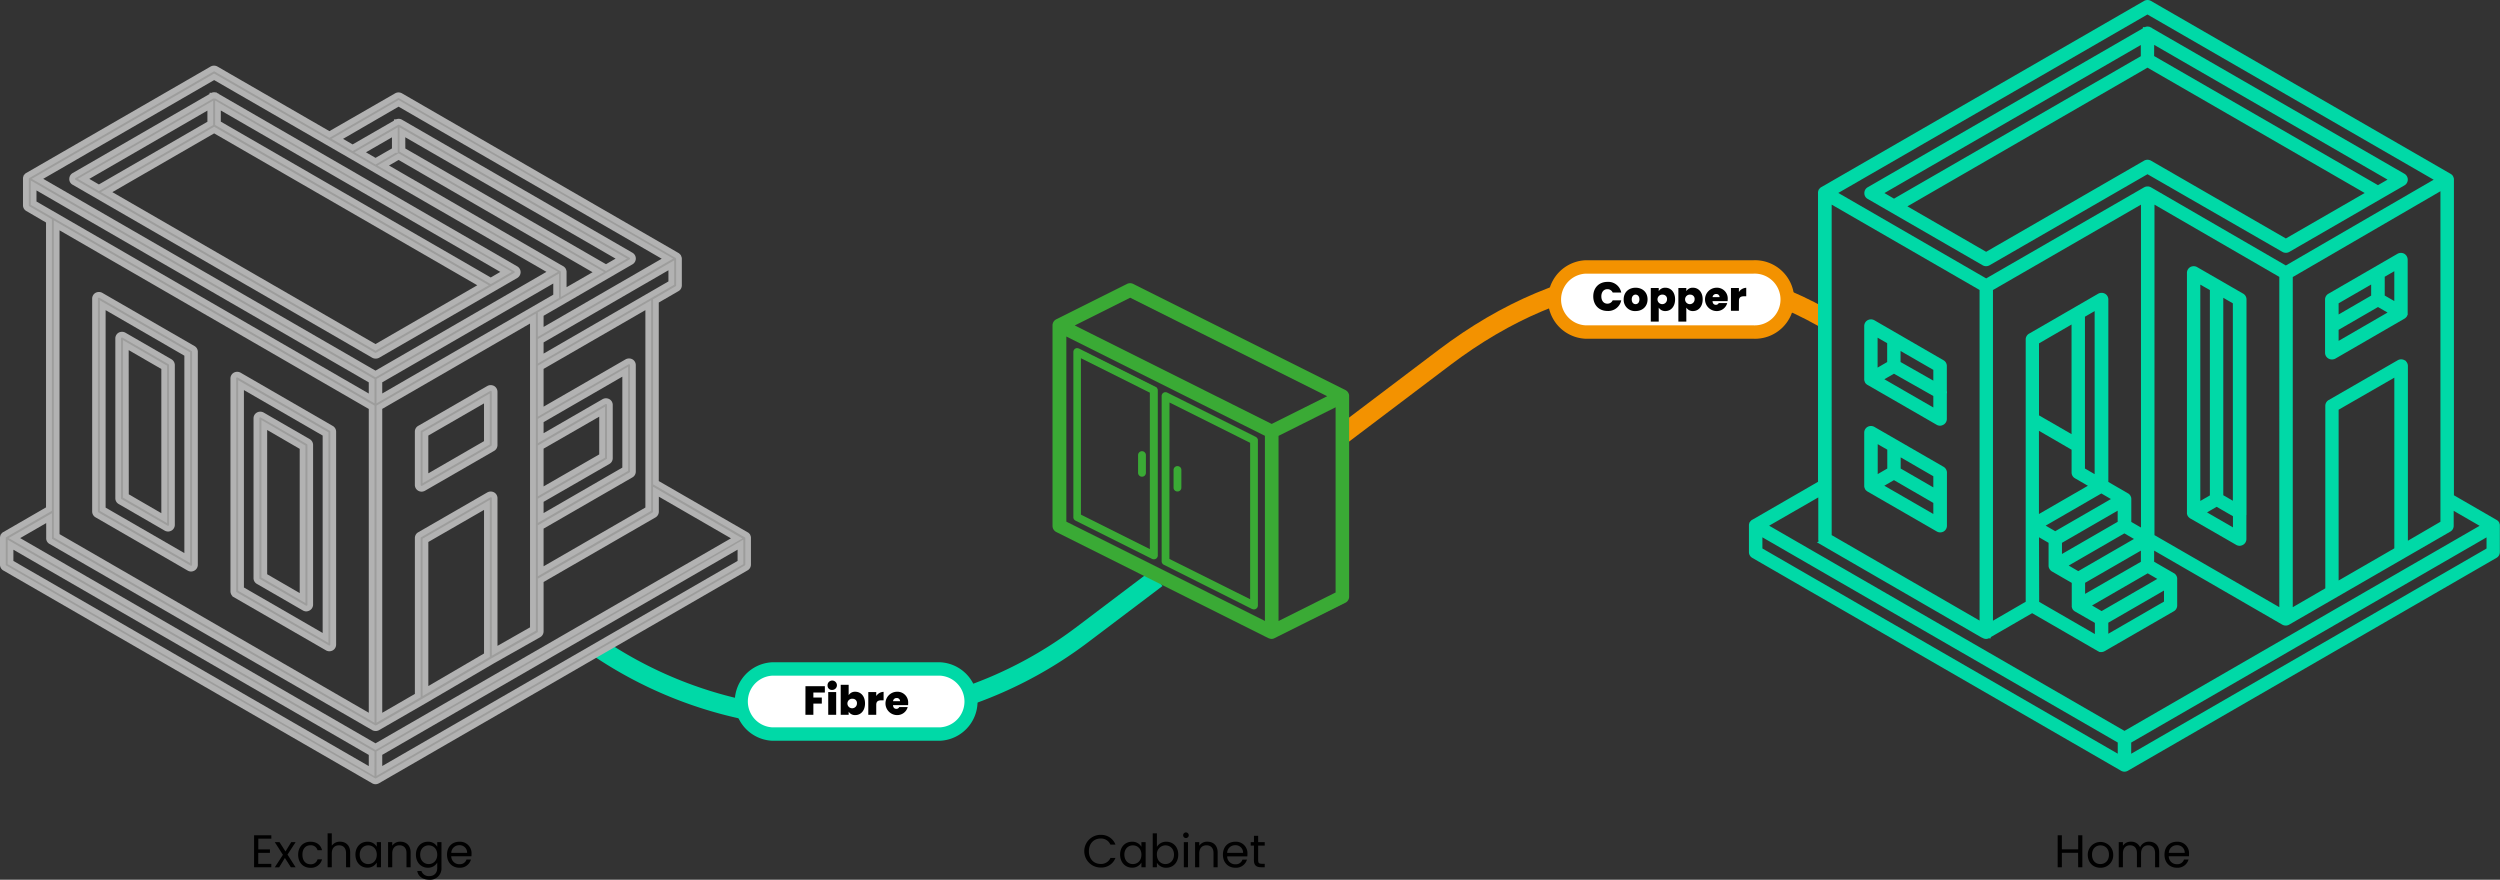 <svg xmlns="http://www.w3.org/2000/svg" viewBox="0 0 1305.86 459.52"><rect x="0" y="0" width="1305.86" height="459.52" fill="#333333" stroke="none"/><defs><style>.cls-1{fill:#00d9a7;}.cls-2{fill:#f39200;}.cls-3{fill:#fff;}.cls-4{fill:#3aaa35;}.cls-5{fill:#9d9d9c;}.cls-6{fill:#b2b2b2;}</style></defs><g id="Layer_2" data-name="Layer 2"><g id="Layer_3" data-name="Layer 3"><path class="cls-1" d="M434.16,380.51a222.08,222.08,0,0,1-124.44-38.08l5.59-8.28a212.44,212.44,0,0,0,247-6.63l38.89-29.4,6,8L568.32,335.5A222.17,222.17,0,0,1,434.16,380.51Z"/><path class="cls-2" d="M704.65,230.68l-6-8,52.9-40c66.2-50,138.11-57.67,202.49-21.44l.1.05,2.16,1.29-5.1,8.6-2.11-1.26c-60.68-34.12-128.69-26.76-191.51,20.74Z"/></g><g id="Layer_5" data-name="Layer 5"><path d="M141.75,438.09h-6.82v5.59H141v1.8h-6.1v5.76h6.82V453h-9V436.29h9Z"/><path d="M148.81,448.14l-3,4.9h-2.28l4.24-6.53-4.24-6.62H146l3.12,4.87,3-4.87h2.29l-4.23,6.5L154.4,453h-2.47Z"/><path d="M162.15,439.67c3.26,0,5.4,1.68,6.07,4.44h-2.35a3.59,3.59,0,0,0-3.72-2.59c-2.4,0-4.18,1.7-4.18,4.92s1.78,5,4.18,5a3.54,3.54,0,0,0,3.72-2.59h2.35a5.86,5.86,0,0,1-6.07,4.44c-3.74,0-6.41-2.64-6.41-6.82S158.41,439.67,162.15,439.67Z"/><path d="M171.12,435.28h2.19v6.5a5,5,0,0,1,4.34-2.13c2.93,0,5.26,1.87,5.26,5.64V453h-2.16V445.6c0-2.69-1.46-4.06-3.67-4.06s-3.77,1.4-3.77,4.23V453h-2.19Z"/><path d="M191.91,439.67a5.46,5.46,0,0,1,4.9,2.62v-2.4H199V453h-2.2v-2.45a5.5,5.5,0,0,1-4.92,2.67c-3.51,0-6.22-2.76-6.22-6.84S188.38,439.67,191.91,439.67Zm.43,1.9c-2.4,0-4.44,1.75-4.44,4.85s2,4.92,4.44,4.92,4.47-1.8,4.47-4.9S194.74,441.57,192.34,441.57Z"/><path d="M212.33,445.6c0-2.69-1.46-4.06-3.67-4.06s-3.77,1.4-3.77,4.23V453h-2.18V439.89h2.18v1.87a4.87,4.87,0,0,1,4.23-2.11c3,0,5.37,1.87,5.37,5.64V453h-2.16Z"/><path d="M223.49,439.67a5.42,5.42,0,0,1,4.9,2.62v-2.4h2.21v13.44a5.9,5.9,0,0,1-6.29,6.19c-3.46,0-5.93-1.75-6.36-4.56h2.16a4.08,4.08,0,0,0,4.2,2.67c2.33,0,4.08-1.49,4.08-4.3v-2.76a5.51,5.51,0,0,1-4.9,2.69c-3.53,0-6.24-2.76-6.24-6.84S220,439.67,223.49,439.67Zm.43,1.9c-2.39,0-4.44,1.75-4.44,4.85s2.05,4.92,4.44,4.92,4.47-1.8,4.47-4.9S226.33,441.57,223.92,441.57Z"/><path d="M240,453.26c-3.74,0-6.5-2.64-6.5-6.82s2.66-6.77,6.5-6.77a6,6,0,0,1,6.31,6.29,11.43,11.43,0,0,1-.07,1.32H235.71a4.14,4.14,0,0,0,4.27,4.13,3.62,3.62,0,0,0,3.7-2.43H246A5.92,5.92,0,0,1,240,453.26Zm-4.25-7.76H244a3.87,3.87,0,0,0-4.16-4A4.08,4.08,0,0,0,235.73,445.5Z"/><path d="M574.9,436.1a7.87,7.87,0,0,1,7.75,5.06H580A5.27,5.27,0,0,0,574.9,438c-3.5,0-6.12,2.54-6.12,6.64s2.62,6.63,6.12,6.63a5.29,5.29,0,0,0,5.14-3.12h2.61a7.87,7.87,0,0,1-7.75,5,8.54,8.54,0,0,1,0-17.08Z"/><path d="M591.32,439.67a5.46,5.46,0,0,1,4.89,2.62v-2.4h2.21V453h-2.21v-2.45a5.48,5.48,0,0,1-4.92,2.67c-3.5,0-6.21-2.76-6.21-6.84S587.79,439.67,591.32,439.67Zm.43,1.9c-2.4,0-4.44,1.75-4.44,4.85s2,4.92,4.44,4.92,4.46-1.8,4.46-4.9S594.15,441.57,591.75,441.57Z"/><path d="M609.22,439.67c3.55,0,6.24,2.64,6.24,6.75s-2.71,6.84-6.24,6.84a5.49,5.49,0,0,1-4.92-2.64V453h-2.18V435.28h2.18v7.06A5.56,5.56,0,0,1,609.22,439.67Zm-.46,1.9a4.52,4.52,0,0,0-4.46,4.87c0,3.1,2.09,4.9,4.46,4.9s4.47-1.83,4.47-4.92S611.19,441.57,608.76,441.57Z"/><path d="M618,436.26a1.47,1.47,0,1,1,1.49,1.49A1.47,1.47,0,0,1,618,436.26Zm.36,3.63h2.18V453h-2.18Z"/><path d="M633.87,445.6c0-2.69-1.47-4.06-3.67-4.06s-3.77,1.4-3.77,4.23V453h-2.19V439.89h2.19v1.87a4.85,4.85,0,0,1,4.22-2.11c3.05,0,5.38,1.87,5.38,5.64V453h-2.16Z"/><path d="M645.29,453.26c-3.74,0-6.5-2.64-6.5-6.82s2.66-6.77,6.5-6.77A6,6,0,0,1,651.6,446a11.43,11.43,0,0,1-.07,1.32H641a4.14,4.14,0,0,0,4.27,4.13A3.62,3.62,0,0,0,649,449h2.35A5.92,5.92,0,0,1,645.29,453.26ZM641,445.5h8.31a3.86,3.86,0,0,0-4.15-4A4.08,4.08,0,0,0,641,445.5Z"/><path d="M655,441.69h-1.7v-1.8H655v-3.31h2.19v3.31h3.43v1.8h-3.43v7.75c0,1.3.48,1.75,1.82,1.75h1.61V453h-2c-2.33,0-3.65-1-3.65-3.6Z"/><path d="M1085.47,445.46H1077V453h-2.19V436.31H1077v7.35h8.52v-7.35h2.18V453h-2.18Z"/><path d="M1097.08,453.26c-3.72,0-6.55-2.64-6.55-6.82a6.65,6.65,0,1,1,13.3,0A6.52,6.52,0,0,1,1097.08,453.26Zm0-1.92c2.28,0,4.52-1.56,4.52-4.9s-2.19-4.87-4.44-4.87-4.4,1.56-4.4,4.87S1094.8,451.34,1097.08,451.34Z"/><path d="M1125.69,445.6c0-2.69-1.44-4.06-3.6-4.06s-3.72,1.42-3.72,4.25V453h-2.16V445.6c0-2.69-1.44-4.06-3.6-4.06s-3.72,1.42-3.72,4.25V453h-2.18V439.89h2.18v1.89a4.74,4.74,0,0,1,4.15-2.13,5,5,0,0,1,4.83,2.93,4.86,4.86,0,0,1,4.65-2.93c3,0,5.33,1.87,5.33,5.64V453h-2.16Z"/><path d="M1137.12,453.26c-3.75,0-6.51-2.64-6.51-6.82s2.66-6.77,6.51-6.77a6,6,0,0,1,6.31,6.29c0,.48,0,.86-.07,1.32h-10.52a4.14,4.14,0,0,0,4.28,4.13,3.61,3.61,0,0,0,3.69-2.43h2.35A5.91,5.91,0,0,1,1137.12,453.26Zm-4.25-7.76h8.3a3.85,3.85,0,0,0-4.15-4A4.07,4.07,0,0,0,1132.87,445.5Z"/><rect class="cls-3" x="386.41" y="349.39" width="121.62" height="34.04" rx="17.02"/><path class="cls-1" d="M491,386.93H403.42a20.52,20.52,0,0,1,0-41H491a20.52,20.52,0,0,1,0,41Zm-87.58-34a13.52,13.52,0,0,0,0,27H491a13.52,13.52,0,0,0,0-27Z"/><path d="M420.73,358.43h10.13v3.31h-6v2.62h4.41v3.16h-4.41v5.85h-4.15Z"/><path d="M432.28,358.26a2.45,2.45,0,1,1,2.43,2.12A2.21,2.21,0,0,1,432.28,358.26Zm.34,3.22h4.15v11.89h-4.15Z"/><path d="M446.77,361.33c2.84,0,5.07,2.29,5.07,6.09s-2.23,6.1-5.07,6.1a3.82,3.82,0,0,1-3.48-1.8v1.65h-4.15V357.69h4.15v5.45A3.83,3.83,0,0,1,446.77,361.33ZM445.46,365a2.49,2.49,0,1,0,2.16,2.46A2.21,2.21,0,0,0,445.46,365Z"/><path d="M457.7,373.37h-4.15V361.48h4.15v2.1a4.72,4.72,0,0,1,3.84-2.2v4.43h-1.16c-1.72,0-2.68.55-2.68,2.37Z"/><path d="M468.38,373.52a6.1,6.1,0,0,1,0-12.19,5.63,5.63,0,0,1,6,6,7.77,7.77,0,0,1-.06,1h-7.86c.08,1.38.82,1.93,1.75,1.93a1.56,1.56,0,0,0,1.49-.93h4.43A5.65,5.65,0,0,1,468.38,373.52Zm-1.9-7.27h3.66a1.63,1.63,0,0,0-1.78-1.63A1.79,1.79,0,0,0,466.48,366.25Z"/><rect class="cls-3" x="811.19" y="139.41" width="121.62" height="34.04" rx="17.02"/><path class="cls-2" d="M915.78,176.94H828.2a20.52,20.52,0,0,1,0-41h87.58a20.52,20.52,0,1,1,0,41Zm-87.58-34a13.52,13.52,0,0,0,0,27h87.58a13.52,13.52,0,1,0,0-27Z"/><path d="M839.67,147.24a6.9,6.9,0,0,1,7.17,5.55h-4.47a2.94,2.94,0,0,0-2.76-1.74c-1.91,0-3.16,1.49-3.16,3.77s1.25,3.8,3.16,3.8a2.94,2.94,0,0,0,2.76-1.74h4.47a6.9,6.9,0,0,1-7.17,5.55c-4.49,0-7.44-3.13-7.44-7.61S835.18,147.24,839.67,147.24Z"/><path d="M854.33,162.48a5.85,5.85,0,0,1-6.21-6.11c0-3.77,2.7-6.08,6.24-6.08s6.23,2.31,6.23,6.08S857.88,162.48,854.33,162.48Zm0-3.61c1.06,0,2-.78,2-2.5s-1-2.48-2-2.48-2,.79-2,2.48S853.25,158.87,854.33,158.87Z"/><path d="M869.91,150.29c2.84,0,5.06,2.29,5.06,6.08s-2.22,6.11-5.06,6.11a3.9,3.9,0,0,1-3.48-1.81V168h-4.15V150.44h4.15v1.65A3.86,3.86,0,0,1,869.91,150.29Zm-1.32,3.62a2.49,2.49,0,1,0,2.17,2.46A2.21,2.21,0,0,0,868.59,153.91Z"/><path d="M884.32,150.29c2.84,0,5.06,2.29,5.06,6.08s-2.22,6.11-5.06,6.11a3.9,3.9,0,0,1-3.48-1.81V168h-4.15V150.44h4.15v1.65A3.85,3.85,0,0,1,884.32,150.29ZM883,153.91a2.49,2.49,0,1,0,2.17,2.46A2.21,2.21,0,0,0,883,153.91Z"/><path d="M896.46,162.48a6.1,6.1,0,0,1,0-12.19,5.63,5.63,0,0,1,6,6,8.07,8.07,0,0,1-.07,1h-7.86c.08,1.38.83,1.93,1.76,1.93a1.56,1.56,0,0,0,1.48-.93h4.43A5.65,5.65,0,0,1,896.46,162.48Zm-1.91-7.27h3.67a1.64,1.64,0,0,0-1.78-1.64A1.8,1.8,0,0,0,894.55,155.21Z"/><path d="M908.3,162.33h-4.15V150.44h4.15v2.1a4.71,4.71,0,0,1,3.84-2.21v4.43H911c-1.71,0-2.67.55-2.67,2.37Z"/></g><g id="Layer_2-2" data-name="Layer 2"><path class="cls-4" d="M552,277.46,662.88,332.9s.06,0,.09,0a2.86,2.86,0,0,0,2.58,0s.06,0,.09,0l37-18.48a3.08,3.08,0,0,0,1.7-2.75V206.94s0-.07,0-.11,0-.17,0-.26a2.76,2.76,0,0,0-.23-.84s0-.11,0-.16a.71.71,0,0,0-.07-.09,3.11,3.11,0,0,0-.65-.84,1.88,1.88,0,0,0-.18-.12,2.56,2.56,0,0,0-.48-.33L591.72,148.75a3.05,3.05,0,0,0-2.76,0l-37,18.48a2.56,2.56,0,0,0-.48.33,1,1,0,0,0-.17.12,3,3,0,0,0-.66.84.71.71,0,0,0-.07.09s0,.11,0,.16a3.08,3.08,0,0,0-.23.84,2.3,2.3,0,0,0,0,.26.43.43,0,0,0,0,.11V274.71a3.08,3.08,0,0,0,1.7,2.75ZM556.46,175l104.72,52.36v97.83L556.46,272.8ZM667.34,325.16V227.33l30.8-15.4v97.83ZM590.34,155l104,52-30.08,15-104-52Z"/><path class="cls-4" d="M664.27,333.73a3.38,3.38,0,0,1-1.46-.33l-.14,0L551.78,277.91a3.56,3.56,0,0,1-2-3.2V169.93l0-.11a1.91,1.91,0,0,1,0-.2,4.34,4.34,0,0,1,.28-1.05.58.58,0,0,1,.06-.2l.11-.15a3.27,3.27,0,0,1,.72-.91.88.88,0,0,1,.17-.12,3.54,3.54,0,0,1,.58-.4l37-18.49a3.6,3.6,0,0,1,3.2,0l110.88,55.44a3.59,3.59,0,0,1,.59.4l.17.12a3.48,3.48,0,0,1,.77,1s0,0,.08.11l.07.21a3.42,3.42,0,0,1,.25.94l0,.3a.49.49,0,0,1,0,.13V311.67a3.55,3.55,0,0,1-2,3.2l-37.1,18.53A3.34,3.34,0,0,1,664.27,333.73Zm-1.22-1.31.13.05a2.43,2.43,0,0,0,2.15,0l37-18.5a2.58,2.58,0,0,0,1.42-2.31V206.94s0-.05,0-.1l0-.21a2.14,2.14,0,0,0-.19-.7l-.08-.2a2.68,2.68,0,0,0-.56-.72l-.15-.1a2.71,2.71,0,0,0-.41-.28L591.5,149.19a2.61,2.61,0,0,0-2.31,0l-37,18.48a3,3,0,0,0-.39.27l-.13.09a2.59,2.59,0,0,0-.58.72l0,.09,0,.12a2.58,2.58,0,0,0-.19.71l-.05.35V274.71a2.56,2.56,0,0,0,1.43,2.3ZM551,168.9h0ZM666.84,326V227l31.8-15.9v98.95Zm1-98.33v96.71l29.8-14.9V212.74ZM661.68,326,556,273.11v-99L661.68,227ZM557,272.49l103.72,51.86V227.64L557,175.78Zm107.3-50L559.15,170l31.19-15.59,105.11,52.55ZM561.39,170l102.87,51.44,29-14.48L590.34,155.51Z"/><path class="cls-4" d="M603.35,202.48l-40-20h0a5.63,5.63,0,0,0-.59-.14h0l-.23,0a1.55,1.55,0,0,0-.31.06,3.76,3.76,0,0,0-.5.31,1.21,1.21,0,0,0-.2.26,2.09,2.09,0,0,0-.14.17v0a1.38,1.38,0,0,0-.08.29,1.59,1.59,0,0,0-.06.3v86.3a1.55,1.55,0,0,0,0,.21,1.3,1.3,0,0,0,.07.33,3.12,3.12,0,0,0,.31.49,1.33,1.33,0,0,0,.26.21,1.09,1.09,0,0,0,.17.13l40,20a1.52,1.52,0,0,0,1.5-.07,1.54,1.54,0,0,0,.73-1.31V203.86a1.53,1.53,0,0,0-.85-1.37Zm-2.23,85.13-37-18.48v-82.8l37,18.48Z"/><path class="cls-4" d="M602.66,292.14a2,2,0,0,1-.91-.21l-40-20a1.27,1.27,0,0,1-.29-.22,1.16,1.16,0,0,1-.27-.21,3.5,3.5,0,0,1-.41-.63,3,3,0,0,1-.12-.51,1.26,1.26,0,0,1,0-.19V183.74a1.8,1.8,0,0,1,.08-.39,1.68,1.68,0,0,1,.09-.33l.07-.15a1.84,1.84,0,0,1,.17-.22,1.4,1.4,0,0,1,.23-.29,4,4,0,0,1,.63-.4,1.87,1.87,0,0,1,.48-.11l.22,0h.16l.69.16.12.05,40.66,20.33-.08.08a2.05,2.05,0,0,1,.59,1.43v86.25a2,2,0,0,1-2,2ZM561.9,270.83l.12.07.18.14,40,20a1,1,0,0,0,1.51-.93V203.86a1,1,0,0,0-.58-.93l-.61-.31h0l-39.43-19.71-.48-.1-.08,0a1.74,1.74,0,0,0-.29.06,3.33,3.33,0,0,0-.35.23,1.08,1.08,0,0,1-.08.13l-.1.13h0a.7.7,0,0,0-.06.19,1.44,1.44,0,0,0,0,.27v86.25h0a.42.42,0,0,0,0,.09,1.29,1.29,0,0,0,.06.31c0,.07.13.21.23.35Zm39.72,17.59-38-19V185.52l38,19Zm-37-19.6,36,18V205.12l-36-18Z"/><path class="cls-4" d="M596.5,248.52A1.54,1.54,0,0,0,598,247v-9.24a1.54,1.54,0,1,0-3.08,0V247a1.58,1.58,0,0,0,.45,1.09,1.54,1.54,0,0,0,1.09.45Z"/><path class="cls-4" d="M596.51,249h0a2,2,0,0,1-1.44-.59,2.07,2.07,0,0,1-.6-1.45v-9.24a2,2,0,0,1,4.08,0V247a2,2,0,0,1-2,2Zm0-1h0a1,1,0,0,0,.73-.3,1,1,0,0,0,.3-.73v-9.25a1,1,0,1,0-2.08,0V247a1,1,0,0,0,.31.74,1,1,0,0,0,.73.3Z"/><path class="cls-4" d="M615,243.9a1.58,1.58,0,0,0-1.09.45,1.6,1.6,0,0,0-.45,1.09v9.24a1.54,1.54,0,0,0,3.08,0v-9.24a1.55,1.55,0,0,0-.45-1.09,1.58,1.58,0,0,0-1.09-.45Z"/><path class="cls-4" d="M615,256.72a2,2,0,0,1-2-2v-9.24a2.06,2.06,0,0,1,.6-1.44,2.12,2.12,0,0,1,2.89,0,2,2,0,0,1,.59,1.45v9.23A2,2,0,0,1,615,256.72Zm0-12.32a1.06,1.06,0,0,0-1,1v9.24a1,1,0,1,0,2.08,0v-9.24a1,1,0,0,0-1-1Z"/><path class="cls-4" d="M656.56,230a.78.78,0,0,0,0-.21,1.3,1.3,0,0,0-.07-.33,3.06,3.06,0,0,0-.3-.49,1.71,1.71,0,0,0-.26-.21l-.18-.13-46.2-23.1a1.53,1.53,0,0,0-2.23,1.37v86.25a1.53,1.53,0,0,0,.85,1.37l46.21,23.1h0a1.39,1.39,0,0,0,.63.15h0a1.62,1.62,0,0,0,.72-.2l.16-.11a1.39,1.39,0,0,0,.43-.47s.06,0,.07-.07v-.05a1,1,0,0,0,.08-.29,1.07,1.07,0,0,0,.06-.31V230Zm-46.2-20.61L653.48,231v82.79l-43.12-21.56Z"/><path class="cls-4" d="M655,318.33a2.19,2.19,0,0,1-.82-.18l-.1,0L607.91,295a2,2,0,0,1-1.13-1.82V206.94a2,2,0,0,1,3-1.82l46.2,23.1a1.44,1.44,0,0,1,.28.21,1.2,1.2,0,0,1,.28.22,4,4,0,0,1,.4.63,1.67,1.67,0,0,1,.11.46,1,1,0,0,1,0,.24V316.4a2.08,2.08,0,0,1-.08.39,1.83,1.83,0,0,1-.09.32l-.08.19-.07.06a2.09,2.09,0,0,1-.54.57l-.19.13A2.08,2.08,0,0,1,655,318.33Zm-.52-1.14.08,0a.94.94,0,0,0,.43.1.9.9,0,0,0,.47-.13l.1-.07a.94.94,0,0,0,.31-.32l.06-.09a.75.75,0,0,0,0-.16,1.46,1.46,0,0,0,.06-.26V230.08a.36.36,0,0,0,0-.11l0-.1a.93.93,0,0,0,0-.22l-.24-.35-.12-.07a.86.86,0,0,0-.18-.14L609.29,206a1.05,1.05,0,0,0-1.51.93v86.25a1,1,0,0,0,.58.93Zm1.54-.56h0Zm-2.07-2-44.12-22.06V208.63L654,230.69Zm-43.12-22.68L653,313V231.3l-42.12-21.06Z"/><path class="cls-5" d="M390.8,281a1,1,0,0,0-.06-.45,2.58,2.58,0,0,0-.16-.39c0-.06-.06-.06-.06-.12a1,1,0,0,0-.22-.28l-.11-.11a1.21,1.21,0,0,0-.39-.28l-47.16-27.22v-95l11-6.39a2,2,0,0,0,1-1.73V135.14a.78.78,0,0,0-.05-.34c0-.05,0-.05-.06-.11s-.11-.28-.17-.45a.85.85,0,0,0-.28-.39l-.11-.12a1.08,1.08,0,0,0-.28-.22l-.06,0L209.19,50a2.11,2.11,0,0,0-2,0L172.07,70.23l-59.2-34.16a2.11,2.11,0,0,0-2,0L14.54,91.68a.93.93,0,0,0-.39.28l-.11.11c-.06.12-.17.17-.23.29s-.05,0-.05.11-.12.28-.17.39a1.58,1.58,0,0,0-.05.45v13.94a2,2,0,0,0,1,1.73l11,6.39V266L2.5,279.29a.91.91,0,0,0-.39.28l-.11.11c-.05.11-.17.17-.22.28s-.06.06-.06.11-.11.29-.17.45a1.58,1.58,0,0,0-.05.45v13.94a2,2,0,0,0,1,1.74L195.15,407.86a1.94,1.94,0,0,0,2,0L389.8,296.65a2,2,0,0,0,1-1.74V281ZM339.62,154.23l-57.18,33V178l68.21-39.42v9.29ZM257.35,258.5a2.13,2.13,0,0,0-2,0l-36.12,20.83a2,2,0,0,0-1,1.73v82.27l-20,11.59V212.74l80.24-46.36V328.56l-20,11.36V260.23a2,2,0,0,0-1-1.73Zm-3,83.72L222.24,361V282.24l32.09-18.53Zm70.22-207.14-8,4.64L210.2,78.34V69.11ZM206.17,78.35l-10,5.76-8-4.64,18.09-10.42v9.3Zm2,3.47,104.33,60.26-18.09,10.41V142a1.24,1.24,0,0,0-.05-.45,1.81,1.81,0,0,0-.17-.39c0-.05-.05-.05-.05-.11a1,1,0,0,0-.23-.28l-.11-.12a1,1,0,0,0-.39-.28L200.18,86.47Zm-10,126.28v-9.3l92.29-53.31v9.3Zm84.28,25.48L314.53,215v23.18l-32.09,18.54Zm0,27.77,35.12-20.27a2,2,0,0,0,1-1.74V211.51a2,2,0,0,0-1-1.73,2.13,2.13,0,0,0-2,0l-33.1,19.1v-9.24l44.13-25.48v51L282.44,270.6Zm0,13.95,47.15-27.22a2,2,0,0,0,1-1.73V190.74a2,2,0,0,0-1-1.74,2.16,2.16,0,0,0-2,0l-45.14,26V191.86l56.17-32.43V266l-56.17,32.43ZM208.18,54l140.45,81.09-66.19,38.24V164l11-6.39,24-13.88h.05l12-6.95a2,2,0,0,0,0-3.47L209.19,63.85h-.05l-.34-.17c-.05,0-.05,0-.11-.06a2.05,2.05,0,0,0-.9,0c-.06,0-.11,0-.11.06a3.38,3.38,0,0,0-.34.11.05.05,0,0,0-.05.06L184.22,77.17l-8-4.65ZM111.86,40.1,288.43,142l-92.28,53.31L19.58,93.41ZM17.56,96.88l176.57,102v9.3l-176.57-102ZM194.13,212.75V374.93l-164.53-95V117.71ZM26.58,282.8l168.56,97.33a2.26,2.26,0,0,0,1,.28h.17a.76.76,0,0,0,.33-.05c.06,0,.06-.06.11-.06l.4-.16,24.07-13.89,36.12-21.11,24.08-13.61a2,2,0,0,0,1-1.74V303.14L341.63,269a2,2,0,0,0,1-1.74V256.83l42.17,24.36L196.15,390,7.54,281.07l18.09-10.42v10.42a1.82,1.82,0,0,0,.95,1.74ZM5.52,284.54,194.13,393.46v9.3L5.52,293.84Zm381.25,9.3L198.16,402.7v-9.3L386.77,284.48Z"/><path class="cls-6" d="M196.16,409.64a3.66,3.66,0,0,1-1.68-.44L1.76,298a3.45,3.45,0,0,1-1.76-3V281a2.93,2.93,0,0,1,.13-1l.09-.27v-.32l.3-.33a2.54,2.54,0,0,1,.21-.28l0-.06.29-.29a2.33,2.33,0,0,1,.8-.58l22.22-12.84V116.23l-10.28-6a3.44,3.44,0,0,1-1.75-3V93.36a3.14,3.14,0,0,1,.12-1l.1-.23v-.31l.29-.32a1.84,1.84,0,0,1,.21-.28l0-.07.3-.29a2.53,2.53,0,0,1,.79-.57l96.23-55.56a3.64,3.64,0,0,1,3.48,0L172.07,68.5l34.36-19.78a3.64,3.64,0,0,1,3.48,0L354.6,132.26l.06.06a3.18,3.18,0,0,1,.41.35l.11.12a2.19,2.19,0,0,1,.65,1l.05.13,0,.08a1.41,1.41,0,0,1,.18.45,2.37,2.37,0,0,1,.09.71v13.94a3.45,3.45,0,0,1-1.79,3l-10.25,5.93v93.25L390.46,278a2.51,2.51,0,0,1,.79.57l.11.11a2.51,2.51,0,0,1,.49.65,1.34,1.34,0,0,1,.12.24l0,.11h0a2.22,2.22,0,0,1,.13.31,2.59,2.59,0,0,1,.15,1v13.89a3.47,3.47,0,0,1-1.79,3.06L197.91,409.16A3.8,3.8,0,0,1,196.16,409.64ZM3,280.84,3,281l0,13.92a.48.48,0,0,0,.22.42L195.9,406.56a.61.61,0,0,0,.26.08.91.91,0,0,0,.33-.12L389.05,295.35a.49.49,0,0,0,.26-.44V281l-.05-.1,0-.06-.17-.13L341.14,253V156.33l11.78-6.82a.49.49,0,0,0,.26-.43V135.26l-.08-.24-.06-.13-.29-.23L208.44,51.31a.64.64,0,0,0-.54,0L172.06,72,112.12,37.37a.61.61,0,0,0-.54,0L15.31,93l-.25.27,0,.1,0,13.91a.49.49,0,0,0,.22.42l11.81,6.83V266.82L3.27,280.58Zm-.15.16,0,.06ZM.67,279,.62,279Zm12-187.6-.06.06Zm182.92,314L4,294.7V281.94L195.63,392.59ZM7,293,192.63,400.16v-5.83L7,287.14ZM196.66,405.29V392.53L388.27,281.88V294.7Zm3-11v5.83L385.27,293v-5.89Zm-3.51-2.55-.75-.43L4.53,281.07l22.6-13v13.12a.34.34,0,0,0,.18.31l0,0,168.56,97.32a.61.61,0,0,0,.26.08h.07l.11,0,.06,0,.1,0,24-13.84,36.12-21.11,24.09-13.62a.47.47,0,0,0,.25-.43V302.27l59.94-34.59a.49.49,0,0,0,.26-.44v-13l46.67,27ZM10.54,281.07,196.15,388.26,381.81,281.19l-37.67-21.76v7.81a3.49,3.49,0,0,1-1.79,3.06L283.94,304v25.79a3.49,3.49,0,0,1-1.79,3.06l-24.06,13.59L222,367.55,197.9,381.44l-.38.17-.08,0-.28.12-.06,0a2.43,2.43,0,0,1-.78.11h-.17a3.66,3.66,0,0,1-1.68-.44L25.84,284.11A3.33,3.33,0,0,1,24.13,281v-7.77Zm185.09,96.46L28.1,280.76V115.12l167.53,96.76ZM31.1,279l161.53,93.3V213.62L31.1,120.31Zm165.56,98.49V211.88l83.24-48.1V329.43l-23,13.07V260.23a.49.49,0,0,0-.23-.42h0a.66.66,0,0,0-.58,0L220,280.63a.5.5,0,0,0-.25.43v83.13Zm3-163.91V372.32l17.05-9.86v-81.4A3.45,3.45,0,0,1,218.5,278l36.08-20.81a3.66,3.66,0,0,1,3.49,0h0a3.47,3.47,0,0,1,1.79,3.05v77.12l17-9.67V169Zm21.08,150V281.38l35.09-20.27v82Zm3-80.48v75.25l29.09-17v-75ZM280.94,301v-26.6l47.9-27.65a.49.49,0,0,0,.26-.43V190.74a.48.48,0,0,0-.22-.42.66.66,0,0,0-.58,0l-47.36,27.32V191l59.17-34.16v110Zm3-24.87v19.67l53.17-30.69V162l-53.17,30.69v19.72l42.89-24.74a3.67,3.67,0,0,1,3.48,0,3.45,3.45,0,0,1,1.79,3.05v55.61a3.45,3.45,0,0,1-1.79,3.05Zm-3-3V260.48l35.87-20.7a.5.5,0,0,0,.25-.44V211.51a.51.51,0,0,0-.22-.42.66.66,0,0,0-.58,0l-35.32,20.38v-12.7l47.13-27.21V246Zm3-11V268l41.13-23.75v-47.5L283.94,220.5v5.78l30.85-17.8a3.64,3.64,0,0,1,3.48,0,3.45,3.45,0,0,1,1.79,3v27.83a3.47,3.47,0,0,1-1.79,3.06Zm-3-2.86V232.71L316,212.44v26.65Zm3-24.92v19.72L313,237.36V217.64Zm-88.31-23.68L16.06,107V94.28L195.63,198ZM19.06,105.26l173.57,100.3v-5.83L19.06,99.48ZM196.66,210.7V197.94L292,142.89v12.76Zm3-11v5.83L289,153.92v-5.83Zm-3.51-2.61-.75-.43L16.58,93.41l95.28-55,.75.43L291.43,142ZM22.58,93.41,196.15,193.6,285.43,142,111.86,41.83Zm258.36,96.45V177.1L352.15,136v12.76Zm3-11v5.84L349.15,147v-5.83Zm-3-2.91V163.16l47.9-27.65a.49.49,0,0,0,.26-.43.47.47,0,0,0-.23-.42L208.65,65.26l-.35-.16-.08,0-.18.06h0L184.21,78.91l-11-6.39,35-20.27,143.45,82.83Zm3-11v5.83l61.7-35.64L208.19,55.72l-29,16.81,5,2.91L205.79,63v-.63L207,62.3a1.75,1.75,0,0,1,.52-.16,3,3,0,0,1,.72-.07,2.69,2.69,0,0,1,.85.11l.14,0,.31.13.4.2L330.34,132a3.5,3.5,0,0,1,0,6.09Zm9-9.81V142l0-.09a.43.43,0,0,1,0-.07l-.17-.13L197.19,86.47l11-6.39,107.34,62Zm2.85-14a2.56,2.56,0,0,1,.15,1v7.88l13.59-7.83L208.19,83.55l-5,2.91L294.08,139a2.58,2.58,0,0,1,.79.57l.12.12a2.56,2.56,0,0,1,.49.65,1.34,1.34,0,0,1,.12.24l0,.1h0C295.69,140.82,295.73,140.92,295.77,141Zm20.77.42L208.7,79.21V66.51l118.84,68.56Zm-104.84-64L316.54,138l5-2.91L211.7,71.7Zm-15.56,8.37-11-6.39,22.59-13V79.85h-1.15Zm-5-6.38,5,2.91,8.57-4.93v-5.8Z"/><path class="cls-5" d="M38.61,95.16l156.52,90.38a2.26,2.26,0,0,0,1,.28,2.3,2.3,0,0,0,1-.28l72.23-41.72a2,2,0,0,0,0-3.47L112.86,50a0,0,0,0,1,0-.05l-.34-.17s0-.05-.11-.05a1.17,1.17,0,0,0-.45-.06,1,1,0,0,0-.45.06s0,0-.11.05-.23.06-.34.17A0,0,0,0,0,111,50L38.72,91.68a2,2,0,0,0-1,1.74,1.79,1.79,0,0,0,.9,1.74Zm157.53,86.29L55.69,100.36l56.17-32.42L252.31,149Zm60.2-34.77L113.88,64.41v-9.3L264.35,142ZM109.84,55.17v9.3L51.65,98.07l-8-4.65Z"/><path class="cls-6" d="M196.14,187.32a3.66,3.66,0,0,1-1.68-.44L37.81,96.42a3.29,3.29,0,0,1-1.6-3.12A3.46,3.46,0,0,1,38,90.37L109.46,49.1v-.64l1.13,0,0,0a1.71,1.71,0,0,1,.47-.18,2.75,2.75,0,0,1,.8-.09,2.66,2.66,0,0,1,.64.06H113l.49.37.85.41v.1l155.82,90a3.5,3.5,0,0,1,0,6.09l-72.2,41.7A3.83,3.83,0,0,1,196.14,187.32ZM39.39,93.88l156.49,90.36a.61.61,0,0,0,.26.08.91.91,0,0,0,.33-.12l72.16-41.68a.5.5,0,0,0,0-.85L112.46,51.46h-1.1L39.47,93a.49.49,0,0,0-.26.44l0,.24A.71.71,0,0,0,39.39,93.88Zm156.75,89.31L52.69,100.36l59.17-34.15L255.31,149ZM58.69,100.36l137.45,79.36L249.31,149,111.86,69.67Zm197.65,48.05-.75-.43L112.38,65.28V52.51l155,89.51Zm-141-84.87,141,81.4,5-2.91-146-84.32ZM51.65,99.8l-11-6.38,70.69-40.85V65.34Zm-5-6.37,5,2.91L108.34,63.6V57.77Z"/><path class="cls-5" d="M258.35,204.64a2,2,0,0,0-1-1.74,2.16,2.16,0,0,0-2,0L219.2,223.73a2,2,0,0,0-1,1.74V253.3a2,2,0,0,0,1,1.73,2.32,2.32,0,0,0,1,.29,2.28,2.28,0,0,0,1-.29l36.12-20.83a2,2,0,0,0,1-1.73Zm-4,26.65-32.09,18.54V226.64l32.09-18.53Z"/><path class="cls-6" d="M220.21,256.82a3.83,3.83,0,0,1-1.68-.44,3.49,3.49,0,0,1-1.83-3.08V225.47a3.45,3.45,0,0,1,1.79-3.05l36.09-20.82a3.67,3.67,0,0,1,3.48,0,3.49,3.49,0,0,1,1.79,3.06v27.83a3.47,3.47,0,0,1-1.79,3.05L222,256.33A3.83,3.83,0,0,1,220.21,256.82Zm36.12-52.67a.59.59,0,0,0-.29.07L220,225a.5.5,0,0,0-.25.44V253.3a.49.49,0,0,0,.22.42,1.13,1.13,0,0,0,.29.1,1.07,1.07,0,0,0,.34-.13l36-20.79a.49.49,0,0,0,.26-.43V204.64a.47.47,0,0,0-.23-.42A.54.54,0,0,0,256.33,204.15Zm-35.6,48.28V225.78l35.09-20.27v26.65Zm3-24.92v19.72l29.09-16.8V210.71Z"/><path class="cls-5" d="M122.89,310.65l48.16,27.77a2.26,2.26,0,0,0,1,.28,2.3,2.3,0,0,0,1-.28,2,2,0,0,0,1-1.73V225.47a2,2,0,0,0-1-1.74L124.91,195.9a2.18,2.18,0,0,0-2,0,2,2,0,0,0-1,1.74V308.85a2.12,2.12,0,0,0,1,1.79Zm3-109.48L170,226.65V333.22l-44.13-25.48Z"/><path class="cls-6" d="M172.06,340.2a3.77,3.77,0,0,1-1.68-.43l-49-28.26v-.17a3.58,3.58,0,0,1-1-2.5V197.64a3.47,3.47,0,0,1,1.79-3,3.64,3.64,0,0,1,3.45,0l48.2,27.85a3.44,3.44,0,0,1,1.75,3V336.69a3.45,3.45,0,0,1-1.79,3.05A3.76,3.76,0,0,1,172.06,340.2Zm-48.28-30.77,48,27.69a.61.61,0,0,0,.26.08.91.91,0,0,0,.33-.12.47.47,0,0,0,.18-.39V225.47a.49.49,0,0,0-.22-.42l-48.2-27.85a.64.64,0,0,0-.54,0,.47.47,0,0,0-.23.42V308.85a.64.64,0,0,0,.31.52Zm47.76,26.38L124.41,308.6v-110l47.13,27.21Zm-44.13-28.94,41.13,23.75V227.51l-41.13-23.75Z"/><path class="cls-5" d="M161,230.68,137,216.79a2.11,2.11,0,0,0-2,0,2,2,0,0,0-1,1.73V302a2,2,0,0,0,1,1.74L159,317.59a2.44,2.44,0,0,0,1,.28,2.4,2.4,0,0,0,1-.28,2,2,0,0,0,1-1.74V232.41a2,2,0,0,0-1-1.73Zm-3,81.7-20-11.59V222l20,11.59Z"/><path class="cls-6" d="M160,319.37a3.79,3.79,0,0,1-1.68-.44L134.19,305a3.43,3.43,0,0,1-1.76-3V218.52a3.45,3.45,0,0,1,1.79-3.05,3.64,3.64,0,0,1,3.45,0l24.16,13.94a3.5,3.5,0,0,1,1.71,3v83.44a3.47,3.47,0,0,1-1.79,3A3.82,3.82,0,0,1,160,319.37ZM136,218a.65.65,0,0,0-.31.08.48.48,0,0,0-.22.41V302a.48.48,0,0,0,.22.42l24.11,13.91a.7.7,0,0,0,.26.08.81.81,0,0,0,.34-.13.45.45,0,0,0,.18-.39V232.41a.54.54,0,0,0-.29-.45L136.2,218.09A.45.45,0,0,0,136,218Zm23.55,97-23-13.33V219.4l23,13.33Zm-20-15.06,17,9.86V234.46l-17-9.86Z"/><path class="cls-5" d="M50.65,268.93l48.16,27.83a2.26,2.26,0,0,0,1,.28,2.3,2.3,0,0,0,1-.28,2,2,0,0,0,1-1.74V183.75a2,2,0,0,0-1-1.73L52.67,154.24a2.18,2.18,0,0,0-2,0,2,2,0,0,0-1,1.74V267.19a2.05,2.05,0,0,0,1,1.74Zm3-109.48L97.8,184.93V291.5L53.67,266Z"/><path class="cls-6" d="M99.82,298.54a3.66,3.66,0,0,1-1.68-.44l-48.3-27.91a3.54,3.54,0,0,1-1.7-3V156a3.49,3.49,0,0,1,1.79-3.06,3.69,3.69,0,0,1,3.45,0l48.19,27.8a3.42,3.42,0,0,1,1.76,3V295a3.46,3.46,0,0,1-1.79,3.06A3.76,3.76,0,0,1,99.82,298.54ZM51.45,267.66l48.11,27.8a.61.61,0,0,0,.26.08.91.91,0,0,0,.33-.12.49.49,0,0,0,.18-.4V183.75a.48.48,0,0,0-.22-.41l-48.19-27.8a.66.66,0,0,0-.55,0,.47.47,0,0,0-.23.42V267.19C51.14,267.25,51.14,267.46,51.45,267.66ZM99.3,294.09,52.17,266.88v-110L99.3,184.06ZM55.17,265.15,96.3,288.9V185.79L55.17,162Z"/><path class="cls-5" d="M88.79,189,64.71,175.07a2.11,2.11,0,0,0-2,0,2,2,0,0,0-1,1.73v83.44a2,2,0,0,0,1,1.74l24.07,13.89a2.44,2.44,0,0,0,1,.28,2.4,2.4,0,0,0,1-.28,2,2,0,0,0,1-1.74V190.69a2.1,2.1,0,0,0-1-1.73Zm-3,81.7-20-11.59V180.28l20,11.59Z"/><path class="cls-6" d="M87.78,277.65a3.79,3.79,0,0,1-1.68-.44L62,263.28a3.45,3.45,0,0,1-1.76-3V176.8A3.47,3.47,0,0,1,62,173.75a3.64,3.64,0,0,1,3.45,0l24.16,13.94a3.6,3.6,0,0,1,1.71,3v83.44a3.47,3.47,0,0,1-1.79,3.05A3.82,3.82,0,0,1,87.78,277.65ZM63.72,176.31a.65.65,0,0,0-.31.08.48.48,0,0,0-.22.41v83.44a.48.48,0,0,0,.22.42l24.11,13.91a.7.7,0,0,0,.26.08.81.81,0,0,0,.34-.13.45.45,0,0,0,.18-.39V190.69a.6.6,0,0,0-.29-.45L64,176.37A.45.45,0,0,0,63.72,176.31Zm23.55,96.95-23-13.33V177.68L87.26,191Zm-20-15.06,17,9.86V192.74l-17.05-9.86Z"/><path class="cls-1" d="M1304.35,274.52a1,1,0,0,0-.06-.45,2.58,2.58,0,0,0-.16-.39c0-.06-.06-.06-.06-.11a.93.93,0,0,0-.22-.29l-.11-.11a1.21,1.21,0,0,0-.39-.28l-23.07-13.33V93.76a1,1,0,0,0-.06-.45c0-.17-.11-.28-.17-.45s0-.06,0-.11a.93.93,0,0,0-.22-.29l-.12-.11a1,1,0,0,0-.39-.28L1122.74,1.75a2.11,2.11,0,0,0-2,0L952.17,99.08a.93.93,0,0,0-.39.28l-.12.11c0,.12-.16.17-.22.28s-.05.06-.05.12-.12.28-.17.39a1.3,1.3,0,0,0-.06.45V252.52l-35.11,20.27a1,1,0,0,0-.39.29l-.11.11c-.06.11-.17.17-.23.28s-.05,0-.05.11-.11.28-.17.39a1.58,1.58,0,0,0-.05.45v13.94a2,2,0,0,0,1,1.74L1108.7,401.31a2.22,2.22,0,0,0,1,.28,2.26,2.26,0,0,0,1-.28L1303.35,290.1a2,2,0,0,0,1-1.74V274.52Zm-52.19,12.82-32.09,18.54V213.2l32.09-18.53Zm3-97.88a2.11,2.11,0,0,0-2,0l-36.12,20.83a2,2,0,0,0-1,1.73v96.15l-20,11.6V143.88l80.25-46.6V273.4l-20,11.65V191.2a2,2,0,0,0-1-1.74ZM1121.73,5.84l152.49,88L1194,140.4l-71.34-41.27h-.06a3.61,3.61,0,0,0-.45-.17h0a1.38,1.38,0,0,0-.45,0h-.17a.83.83,0,0,0-.34,0,.18.18,0,0,0-.16.06,2.58,2.58,0,0,0-.39.16l-83.16,48-80.25-46.37Zm2,274.57V104.29l68.2,39.48v176Zm-24.08,44,32.09-18.53v9.23l-32.09,18.54Zm-2-3.47-8-4.65,32.09-18.53,8,4.64ZM955.19,280.41V104.29l80.25,46.31V326.78Zm84.23-129.75,80.3-46.37V278.06l-8.06-4.65V260.59a1,1,0,0,0-.06-.45,2.58,2.58,0,0,0-.16-.39c0-.06-.06-.06-.06-.12a.9.9,0,0,0-.22-.28l-.11-.11a1.08,1.08,0,0,0-.39-.28l-11-6.38V156.43a2,2,0,0,0-1-1.74,2.18,2.18,0,0,0-2,0l-11.93,6.89c-.11,0-.17.11-.28.17l-23.91,13.83a2,2,0,0,0-1,1.73V315.18l-20.1,11.65Zm36.17,132,32.09-18.54v9.3L1075.59,292Zm34.11-5.77,8,4.64-32.09,18.54-8-4.65Zm-22.06,35.89v-9.24l32.14-18.53v9.3Zm8-152.93v90.38l-8.06-4.64V164.55Zm-12,69.5-20-11.54V178.49l20-11.59Zm-20-7,20,11.6v12.77a2,2,0,0,0,1,1.73l9,5.21-30.07,17.36Zm34.11,33.6,8,4.65-32.09,18.54-8-4.65Zm-34.11,22,8,4.65v12.83a.65.65,0,0,0,.06.33c0,.06,0,.11.05.11.06.17.11.29.17.45s.22.28.33.45.17.12.29.23.11.11.16.11l11,6.38v12.77a1,1,0,0,0,.06.39v.11c0,.17.11.28.17.45s0,.06,0,.11a1.44,1.44,0,0,0,.28.34,2.53,2.53,0,0,1,.28.22c.06.06.12.12.17.12l11,6.38v9.3l-32.09-18.54Zm-111.38,5.26L1036.4,332a.05.05,0,0,1,0,.06.85.85,0,0,0,.34.11s0,0,.11.06a1.58,1.58,0,0,0,.45.05,1.21,1.21,0,0,0,.45-.05s0,0,.11-.06l.34-.17a0,0,0,0,0,0-.05l23.13-13.38,35.11,20.27c.12.05.23.11.4.17s0,.05.11.05a.65.65,0,0,0,.33.06h.17a2.28,2.28,0,0,0,1-.29L1134.68,318a2,2,0,0,0,1-1.73V302.37a1,1,0,0,0-.06-.45,2.58,2.58,0,0,0-.16-.39c0-.06-.06-.06-.06-.12a1,1,0,0,0-.22-.28l-.11-.11a1.21,1.21,0,0,0-.39-.28l-11-6.39v-9.29l69.22,40a2.26,2.26,0,0,0,1,.28h.17a.76.76,0,0,0,.33-.05c.06,0,.06-.06.11-.06l.39-.16,84.29-48.67a2,2,0,0,0,1-1.73V264.23l18,10.42L1109.7,383.51,921.09,274.59l30.13-17.36v24.3a2,2,0,0,0,1,1.79Zm-33.09-5.26L1107.69,387v9.3L919.08,287.36Zm381.25,9.3L1111.72,396.28V387l188.61-108.92Z"/><path class="cls-1" d="M1109.7,403.09a3.73,3.73,0,0,1-1.68-.44L915.3,291.4a3.44,3.44,0,0,1-1.75-3V274.48a3.16,3.16,0,0,1,.12-1l.1-.23V273l.29-.33a1.82,1.82,0,0,1,.22-.28l0-.06.29-.3a2.48,2.48,0,0,1,.8-.57l34.26-19.79V100.76a3,3,0,0,1,.13-1l.1-.23v-.3l.29-.32a1.84,1.84,0,0,1,.21-.28l0-.07.3-.29a2.37,2.37,0,0,1,.79-.58L1120,.45a3.64,3.64,0,0,1,3.48,0l156.47,90.29a2.64,2.64,0,0,1,.78.57l.12.11a2.69,2.69,0,0,1,.49.65,1.87,1.87,0,0,1,.12.25l.08.22c0,.08.06.16.1.25a2.59,2.59,0,0,1,.15,1V258.7L1304,271.54a2.87,2.87,0,0,1,.79.57l.11.11a2.69,2.69,0,0,1,.49.65,1.79,1.79,0,0,1,.12.24l0,.11h0a2.37,2.37,0,0,1,.13.32,2.45,2.45,0,0,1,.14.6v14.22a3.47,3.47,0,0,1-1.79,3.06L1111.46,402.61A3.8,3.8,0,0,1,1109.7,403.09ZM916.53,274.46l0,13.9a.48.48,0,0,0,.22.42L1109.45,400a.63.63,0,0,0,.25.08.86.86,0,0,0,.34-.12L1302.6,288.8a.49.49,0,0,0,.26-.44V274.48a.36.36,0,0,0,0-.09l0-.07-.17-.13-23.82-13.76,0-166.79-.06-.14-.17-.13L1122,3.05a.58.58,0,0,0-.54,0l-168.52,97.3-.24.27a.42.42,0,0,0,0,.1V253.39l-35.84,20.69-.25.27S916.54,274.42,916.53,274.46Zm-2.31-2-.06.06ZM950.34,98.77l-.06.06Zm158.85,300.11L917.58,288.22V275.46l191.61,110.66ZM920.58,286.49l185.61,107.19v-5.83L920.58,280.66Zm189.64,112.38V386.11l191.61-110.65v12.76Zm3-11v5.84l185.61-107.19v-5.83Zm-3.51-2.6L918.09,274.59l34.63-20v27a.52.52,0,0,0,.26.41l0,0,83.79,48.46h1l23.62-13.67,35.81,20.68h.3l.1.09a1.92,1.92,0,0,0,.25-.11l36-20.79a.49.49,0,0,0,.26-.43v-14l0-.1,0-.06-.18-.13-11.78-6.82V282.46l71.47,41.28a.61.61,0,0,0,.26.08h.07l.11,0,.06,0,.1,0,84.2-48.62a.5.5,0,0,0,.25-.43v-13l22.53,13ZM924.1,274.59l185.61,107.18,185.5-107.12-13.54-7.82v7.82a3.45,3.45,0,0,1-1.79,3.05l-84.25,48.64a2.45,2.45,0,0,1-.38.18l-.08,0-.28.12-.06,0a2.26,2.26,0,0,1-.79.12h-.16a3.66,3.66,0,0,1-1.68-.44l-67-38.72v5.83l10.2,5.9a2.67,2.67,0,0,1,.79.57l.11.11a2.51,2.51,0,0,1,.49.65,1.34,1.34,0,0,1,.12.24l.05.11h0a2.22,2.22,0,0,1,.13.31,2.59,2.59,0,0,1,.15,1v13.94a3.47,3.47,0,0,1-1.79,3.05l-36.09,20.81a3.83,3.83,0,0,1-1.76.49h-.17a2.28,2.28,0,0,1-.56-.06h-.38l-.26-.24a1.33,1.33,0,0,1-.24-.11l-.15-.07-34.36-19.84-21.63,12.51v.64l-1.15,0a1.54,1.54,0,0,1-.5.2,2.75,2.75,0,0,1-.8.09,2.8,2.8,0,0,1-.91-.13l-.16-.05a1.51,1.51,0,0,1-.28-.1h0l-.15-.07-.84-.41V333l-86-49.73.9-.45a3.54,3.54,0,0,1-.19-1.3V259.82ZM1096,340.15l.06.06Zm2-2.21,0,.05Zm-63-5.84v0Zm62.24,4.28-35.09-20.26,0-40.66,11,6.39v13.57l.08.23,0,.06v0l.08.09.13.11,11.77,6.81v13.57a0,0,0,0,1,0,0l.06.26,0,.06.19.16,11.76,6.8Zm-32.09-22,29.09,16.81v-5.84L1084,319.48a1.91,1.91,0,0,1-.61-.43,1.71,1.71,0,0,1-.28-.22,3,3,0,0,1-.55-.7,1.87,1.87,0,0,1-.12-.25l-.08-.22c0-.1-.08-.2-.12-.32l-.07-.39a2.89,2.89,0,0,1,0-.58v-11.9L1072,298.59a1.89,1.89,0,0,1-.6-.42,1.83,1.83,0,0,1-.29-.23l-.18-.22a1.47,1.47,0,0,0-.1-.13,2.62,2.62,0,0,1-.23-.32l-.12-.17-.11-.32a1.45,1.45,0,0,1-.22-.57,2.18,2.18,0,0,1-.09-.67v-12l-5-2.9Zm20.43,2.53h0Zm-12-20.89h0Zm24.68,40.24v-12.7l35.09-20.27V316Zm3-11v5.77l29.09-16.8v-5.77Zm-63.25,4.14V149.79l83.3-48.1v179l-11.06-6.38V260.55a.93.93,0,0,0-.05-.1l0-.06-.18-.14-11.73-6.81v-97a.48.48,0,0,0-.22-.42.66.66,0,0,0-.58,0l-12,6.92-.21.14-23.88,13.81a.49.49,0,0,0-.26.43V316.05Zm3-177.91V324.23l17.1-9.91v-137a3.47,3.47,0,0,1,1.79-3.05l24-13.86a.93.93,0,0,1,.22-.14l11.89-6.87a3.7,3.7,0,0,1,3.48,0,3.46,3.46,0,0,1,1.79,3.06v95.28l10.15,5.9a2.51,2.51,0,0,1,.79.57l.11.11a2.35,2.35,0,0,1,.49.65,1.34,1.34,0,0,1,.12.24l.05.11h0c0,.09.09.2.13.31a2.59,2.59,0,0,1,.15,1v12l5.06,2.92V106.89Zm-4,177.86-83.25-48.11V101.69l83.25,48Zm-80.25-49.84,77.25,44.64V151.46l-77.25-44.58Zm141,43.14-11-6.38L1121.74,296l11,6.39Zm-5-6.38,5,2.92,29.09-16.81-5-2.91Zm100.82,6.07-71.21-41.1V101.68l71.2,41.22Zm-68.21-42.83,65.21,37.64V144.63l-65.2-37.74Zm69.24,42.83V143l83.25-48.33V274.27l-23,13.39V191.2a.47.47,0,0,0-.23-.42l0,0a.68.68,0,0,0-.54,0l-36.09,20.82a.5.5,0,0,0-.25.43v97Zm3-177.63V317.17l17-9.86V212a3.45,3.45,0,0,1,1.79-3.05l36.09-20.81a3.64,3.64,0,0,1,3.48,0l.78.42v.17a3.48,3.48,0,0,1,1,2.47v91.25l17-9.91V99.89ZM1086.14,315.42V302.73l35.14-20.27v12.76Zm3-11v5.78l29.14-16.75v-5.84Zm129.43,4V212.34l35.09-20.27v96.14Zm3-94.41v89.21l29.09-16.8V197.27Zm-136,87.78-11-6.38,35.08-20.27,11,6.39Zm-5-6.38,5,2.92,29.09-16.81-5-2.91Zm-6.51-.87V281.84l35.09-20.27v12.76Zm3-11v5.83l29.09-16.8v-5.83Zm-3.52-2.6-11-6.38,35.08-20.27,11,6.39Zm-5-6.38,5,2.91,29.09-16.8-5-2.91Zm-6.51-.88V219.85l23,13.33v13.64a.46.46,0,0,0,.23.41l11.29,6.53Zm3-48.66v43.47l25.57-14.76-6.76-3.91a3.44,3.44,0,0,1-1.76-3V234.91Zm32.09,27.83-11.06-6.38V163.68l11.06-6.37Zm-8.06-8.11,5.06,2.92V162.5l-5.06,2.92Zm-4-12.78-23-13.26v-41.1l23-13.33Zm-20-15,17,9.81V169.5l-17,9.86Zm-27.59-68.08-83.25-48.1L1121.73,4.1l.75.44,154.74,89.32L1194,142.13l-72-41.65-.07,0-.28,0-.21,0-.11.05Zm-77.25-48.1,77.25,44.64L1120,97.83l.38-.17a1.66,1.66,0,0,1,.49-.17,2.5,2.5,0,0,1,.68-.08h.17a3.28,3.28,0,0,1,.64,0h0l.28.07.27.1h.11l.41.2L1194,138.67l77.2-44.8-149.5-86.3Zm161.46-.42h0Z"/><path class="cls-1" d="M976.24,102.55l12,6.94,48.1,27.78a2.3,2.3,0,0,0,1,.28,2.26,2.26,0,0,0,1-.28l83.33-48.05L1193,130.33a2.16,2.16,0,0,0,2,0l60.2-34.78a2,2,0,0,0,0-3.47L1122.73,15.69a.05.05,0,0,1,0-.06l-.34-.16s0,0-.11-.06a1.58,1.58,0,0,0-.45-.05,1.21,1.21,0,0,0-.45.05c-.06,0-.06,0-.11.06l-.34.16a.05.05,0,0,0-.05.06L976.35,99.13a2,2,0,0,0-1,1.73,1.81,1.81,0,0,0,.9,1.69ZM1194,126.29l-71.23-41.1a2.13,2.13,0,0,0-2,0l-83.27,48.05-44.13-25.48,128.41-74.15,116.43,67.2Zm48.16-27.83L1123.69,30.14v-9.3l126.39,73ZM1119.71,20.9v9.3L989.29,105.46l-8-4.65Z"/><path class="cls-1" d="M1037.39,139.05a3.66,3.66,0,0,1-1.68-.44l-60.22-34.76h0a3.32,3.32,0,0,1-1.65-3,3.45,3.45,0,0,1,1.79-3.06l143.7-83v-.63l1.15,0a1.29,1.29,0,0,1,.49-.2,2.84,2.84,0,0,1,.81-.09,2.88,2.88,0,0,1,.85.11l.14,0,.56.27.85.41v.1l131.74,76a3.5,3.5,0,0,1,0,6.09l-60.17,34.76a3.64,3.64,0,0,1-3.48,0L1121.73,91l-82.58,47.61A3.8,3.8,0,0,1,1037.39,139.05Zm83.84-121.86L977.1,100.43a.49.49,0,0,0-.26.43c0,.2,0,.33.12.37l0,0L1037.13,136a.7.7,0,0,0,.26.08.86.86,0,0,0,.34-.12l84-48.44.75.43L1193.71,129a.63.63,0,0,0,.55,0l60.16-34.76a.5.5,0,0,0,0-.85L1122.33,17.19ZM1037.45,135l-47.13-27.21,131.41-75.88,119.43,68.93L1194,128l-.75-.43L1122,86.48a.66.66,0,0,0-.55,0Zm-41.13-27.21,41.13,23.74L1120,83.89a3.66,3.66,0,0,1,3.49,0L1194,124.56l41.19-23.75L1121.73,35.34Zm-7-.57-11-6.38L1121.21,18.3V31.06Zm-5-6.38,5,2.92,128.92-74.4V23.5Zm257.85-.62L1122.19,31V18.24L1253.07,93.8ZM1125.19,29.27l116.93,67.45,5-2.9-121.9-70.38Z"/><path class="cls-1" d="M1255.12,133.79a2.13,2.13,0,0,0-2,0L1217,154.68a2,2,0,0,0-1,1.73v27.84a2,2,0,0,0,1,1.73,2,2,0,0,0,2,0l36.12-20.89c.05-.05.11-.11.17-.11a.58.58,0,0,0,.22-.17c.11-.11.22-.28.34-.39a3.76,3.76,0,0,0,.16-.45c0-.05,0-.05.06-.11s0-.22,0-.34V135.69a2.17,2.17,0,0,0-1-1.9Zm-3,26.1-8-4.6V143.7l8-4.65Zm-12-13.89v9.29l-20,11.6v-9.3Zm-20,25.48,22.06-12.77,8,4.59-30.07,17.41Z"/><path class="cls-1" d="M1218,187.76a3.66,3.66,0,0,1-1.68-.44,3.47,3.47,0,0,1-1.84-3.07V156.41a3.46,3.46,0,0,1,1.8-3l36.08-20.87a3.66,3.66,0,0,1,3.49,0l.09.05a3.67,3.67,0,0,1,1.69,3.18v27.77a2.6,2.6,0,0,1,0,.51v.47l-.21.22c-.06.16-.11.3-.16.4l-.12.24-.23.25-.28.31a2,2,0,0,1-.5.39l-.2.13-36.12,20.89A3.8,3.8,0,0,1,1218,187.76ZM1254.11,135a.59.59,0,0,0-.29.07L1217.73,156a.52.52,0,0,0-.26.44v27.84a.48.48,0,0,0,.23.41.77.77,0,0,0,.29.1,1,1,0,0,0,.34-.12l35.9-20.76a1.57,1.57,0,0,1,.27-.19h0l0-.06a1.63,1.63,0,0,1,.07-.26V135.69a.72.72,0,0,0-.26-.61A.69.69,0,0,0,1254.11,135Zm-35.55,48.28V170.61L1242.12,157l11,6.32Zm3-11v5.77l25.57-14.8-5-2.87Zm-3-2.85V156.72l23-13.32v12.76Zm3-11v5.84l17-9.86V148.6Zm32.09,4-11-6.32V142.84l11-6.39Zm-8-8.06,5,2.88V141.66l-5,2.9Z"/><path class="cls-1" d="M1014.38,245.07l-36.12-20.83a2.13,2.13,0,0,0-2,0,2,2,0,0,0-1,1.73v27.89a.65.65,0,0,0,.06.33c0,.06,0,.06.05.12s.12.28.17.45a1.28,1.28,0,0,0,.34.39s.17.11.28.22.11,0,.17.11l36.12,20.83a1.89,1.89,0,0,0,2,0,2,2,0,0,0,1-1.73V246.75A2.11,2.11,0,0,0,1014.38,245.07Zm-3,12.15-20.05-11.59v-9.3l20.05,11.59ZM987.28,234v11.59l-8,4.65V229.45Zm-6,19.71,8-4.65,22.07,12.77v9.24Z"/><path class="cls-1" d="M1013.43,278.1a3.79,3.79,0,0,1-1.68-.44l-36.42-21-.26-.23-.09-.06a2.22,2.22,0,0,1-.67-.72l-.11-.16-.16-.4,0-.08a1.35,1.35,0,0,1-.18-.44,2.44,2.44,0,0,1-.09-.71V226a3.45,3.45,0,0,1,1.79-3.05,3.64,3.64,0,0,1,3.45,0l36.13,20.84a3.63,3.63,0,0,1,1.83,2.87v27.95a3.47,3.47,0,0,1-1.79,3.05A3.82,3.82,0,0,1,1013.43,278.1Zm-36.28-23.86,36,20.78a.87.87,0,0,0,.26.08,1.21,1.21,0,0,0,.33-.13.47.47,0,0,0,.18-.39V246.83a.6.6,0,0,0-.28-.44l0,0-36.12-20.83a.63.63,0,0,0-.55,0,.49.49,0,0,0-.22.42v27.77l.08.23,0,0h0l.19.14Zm35.71,19.47-34.57-20,11-6.38L1012.86,261Zm-28.58-20,25.58,14.77v-5.78l-20.57-11.9Zm28.58,6.08-23.05-13.33V233.73l23.05,13.33Zm-20.05-15.06,17.05,9.86v-5.83l-17.05-9.86Zm-15,8.12v-26l11,6.31v13.32Zm3-20.84v15.63l5-2.9v-9.86Z"/><path class="cls-1" d="M1015.39,204.35V191.19a2,2,0,0,0-1-1.74l-36.12-20.88a2.13,2.13,0,0,0-2,0,2,2,0,0,0-1,1.73v27.89a.76.76,0,0,0,0,.33c0,.06,0,.06.06.12s.11.28.16.45a1.28,1.28,0,0,0,.34.39,1.84,1.84,0,0,1,.22.17c.06,0,.12.11.17.11l36.12,20.83a2,2,0,0,0,2,0,2,2,0,0,0,1-1.73V205.42a1.77,1.77,0,0,0,0-1.07Zm-4-2.91L991.25,190v-9.24l20.11,11.6Zm-24.08-23V190l-8,4.64V173.83Zm-6,19.71,8-4.64L1011.36,206v9.46Z"/><path class="cls-1" d="M1013.37,222.37a3.66,3.66,0,0,1-1.68-.44l-36.07-20.8a1.67,1.67,0,0,1-.53-.35l-.14-.1a2.39,2.39,0,0,1-.64-.7l-.11-.16-.16-.4,0-.08a1.35,1.35,0,0,1-.18-.44,2.44,2.44,0,0,1-.09-.71V170.3a3.45,3.45,0,0,1,1.79-3.05,3.64,3.64,0,0,1,3.45,0l36.15,20.91a3.44,3.44,0,0,1,1.76,3v13a3.4,3.4,0,0,1,0,1.49v13.21a3.46,3.46,0,0,1-1.8,3A3.73,3.73,0,0,1,1013.37,222.37ZM977,198.46l36.11,20.83a.7.7,0,0,0,.26.08,1,1,0,0,0,.34-.12.52.52,0,0,0,.18-.39V205.12l.1-.25s0,0,0-.11l-.06-.2V191.19a.48.48,0,0,0-.22-.42l-36.16-20.9a.63.63,0,0,0-.55,0,.51.51,0,0,0-.22.42v27.77l.08.23s0,0,0,0Zm35.86,19.63-34.57-20,11-6.39,23.57,13.41Zm-28.58-20,25.58,14.76v-6L989.3,195.21Zm28.58,5.89-23.11-13.13V178.18l23.11,13.32Zm-20.11-14.88,17.11,9.72v-5.63l-17.11-9.86Zm-15,8.13v-26l11,6.31v13.33Zm3-20.85v15.64l5-2.91v-9.86Z"/><path class="cls-1" d="M1171.9,267.52V156.42a2,2,0,0,0-1-1.74l-24.08-13.88a2.11,2.11,0,0,0-2,0,2,2,0,0,0-1,1.73V267.7a1.22,1.22,0,0,0,0,.39v.11c.06.17.12.28.17.45l.06.05a1.28,1.28,0,0,0,.28.39,1,1,0,0,0,.28.23l.11.11,24.08,13.89a2.26,2.26,0,0,0,1,.28,2.3,2.3,0,0,0,1-.28,2,2,0,0,0,1-1.74V267.52Zm-4-3.36-8-4.65V152.94l8,4.65Zm-12-113.51V259.57l-8,4.65V146.06Zm-6,117,8-4.65,10,5.77v9.3Z"/><path class="cls-1" d="M1169.83,285.1a3.79,3.79,0,0,1-1.68-.44l-24.33-14-.12-.12a3.18,3.18,0,0,1-.41-.35,3.4,3.4,0,0,1-.43-.54l-.11-.11-.21-.52-.12-.33-.08-.38a2.89,2.89,0,0,1,0-.58V142.53a3.47,3.47,0,0,1,1.79-3.05,3.64,3.64,0,0,1,3.45,0l24.11,13.9a3.47,3.47,0,0,1,1.76,3V269h-.06v12.56a3.45,3.45,0,0,1-1.79,3.05A3.75,3.75,0,0,1,1169.83,285.1Zm-24.17-16.87L1169.57,282a.65.65,0,0,0,.26.08,1,1,0,0,0,.34-.12.52.52,0,0,0,.17-.4V266h.06V156.42a.47.47,0,0,0-.23-.42l-24.11-13.9a.63.63,0,0,0-.55,0,.51.51,0,0,0-.22.42V267.67l.11.35.11.06Zm-.24-.18Zm23.95,12.6-22.53-13,11-6.38,11.53,6.63Zm-16.54-13,13.54,7.82v-5.83l-8.52-4.91Zm-6.51-.81V143.47l11,6.31V260.43Zm3-118.17v113l5-2.9V151.52Zm20,118.11-11-6.39v-110l11,6.39Zm-8-8.11,5,2.9V158.45l-5-2.9Z"/></g></g></svg>